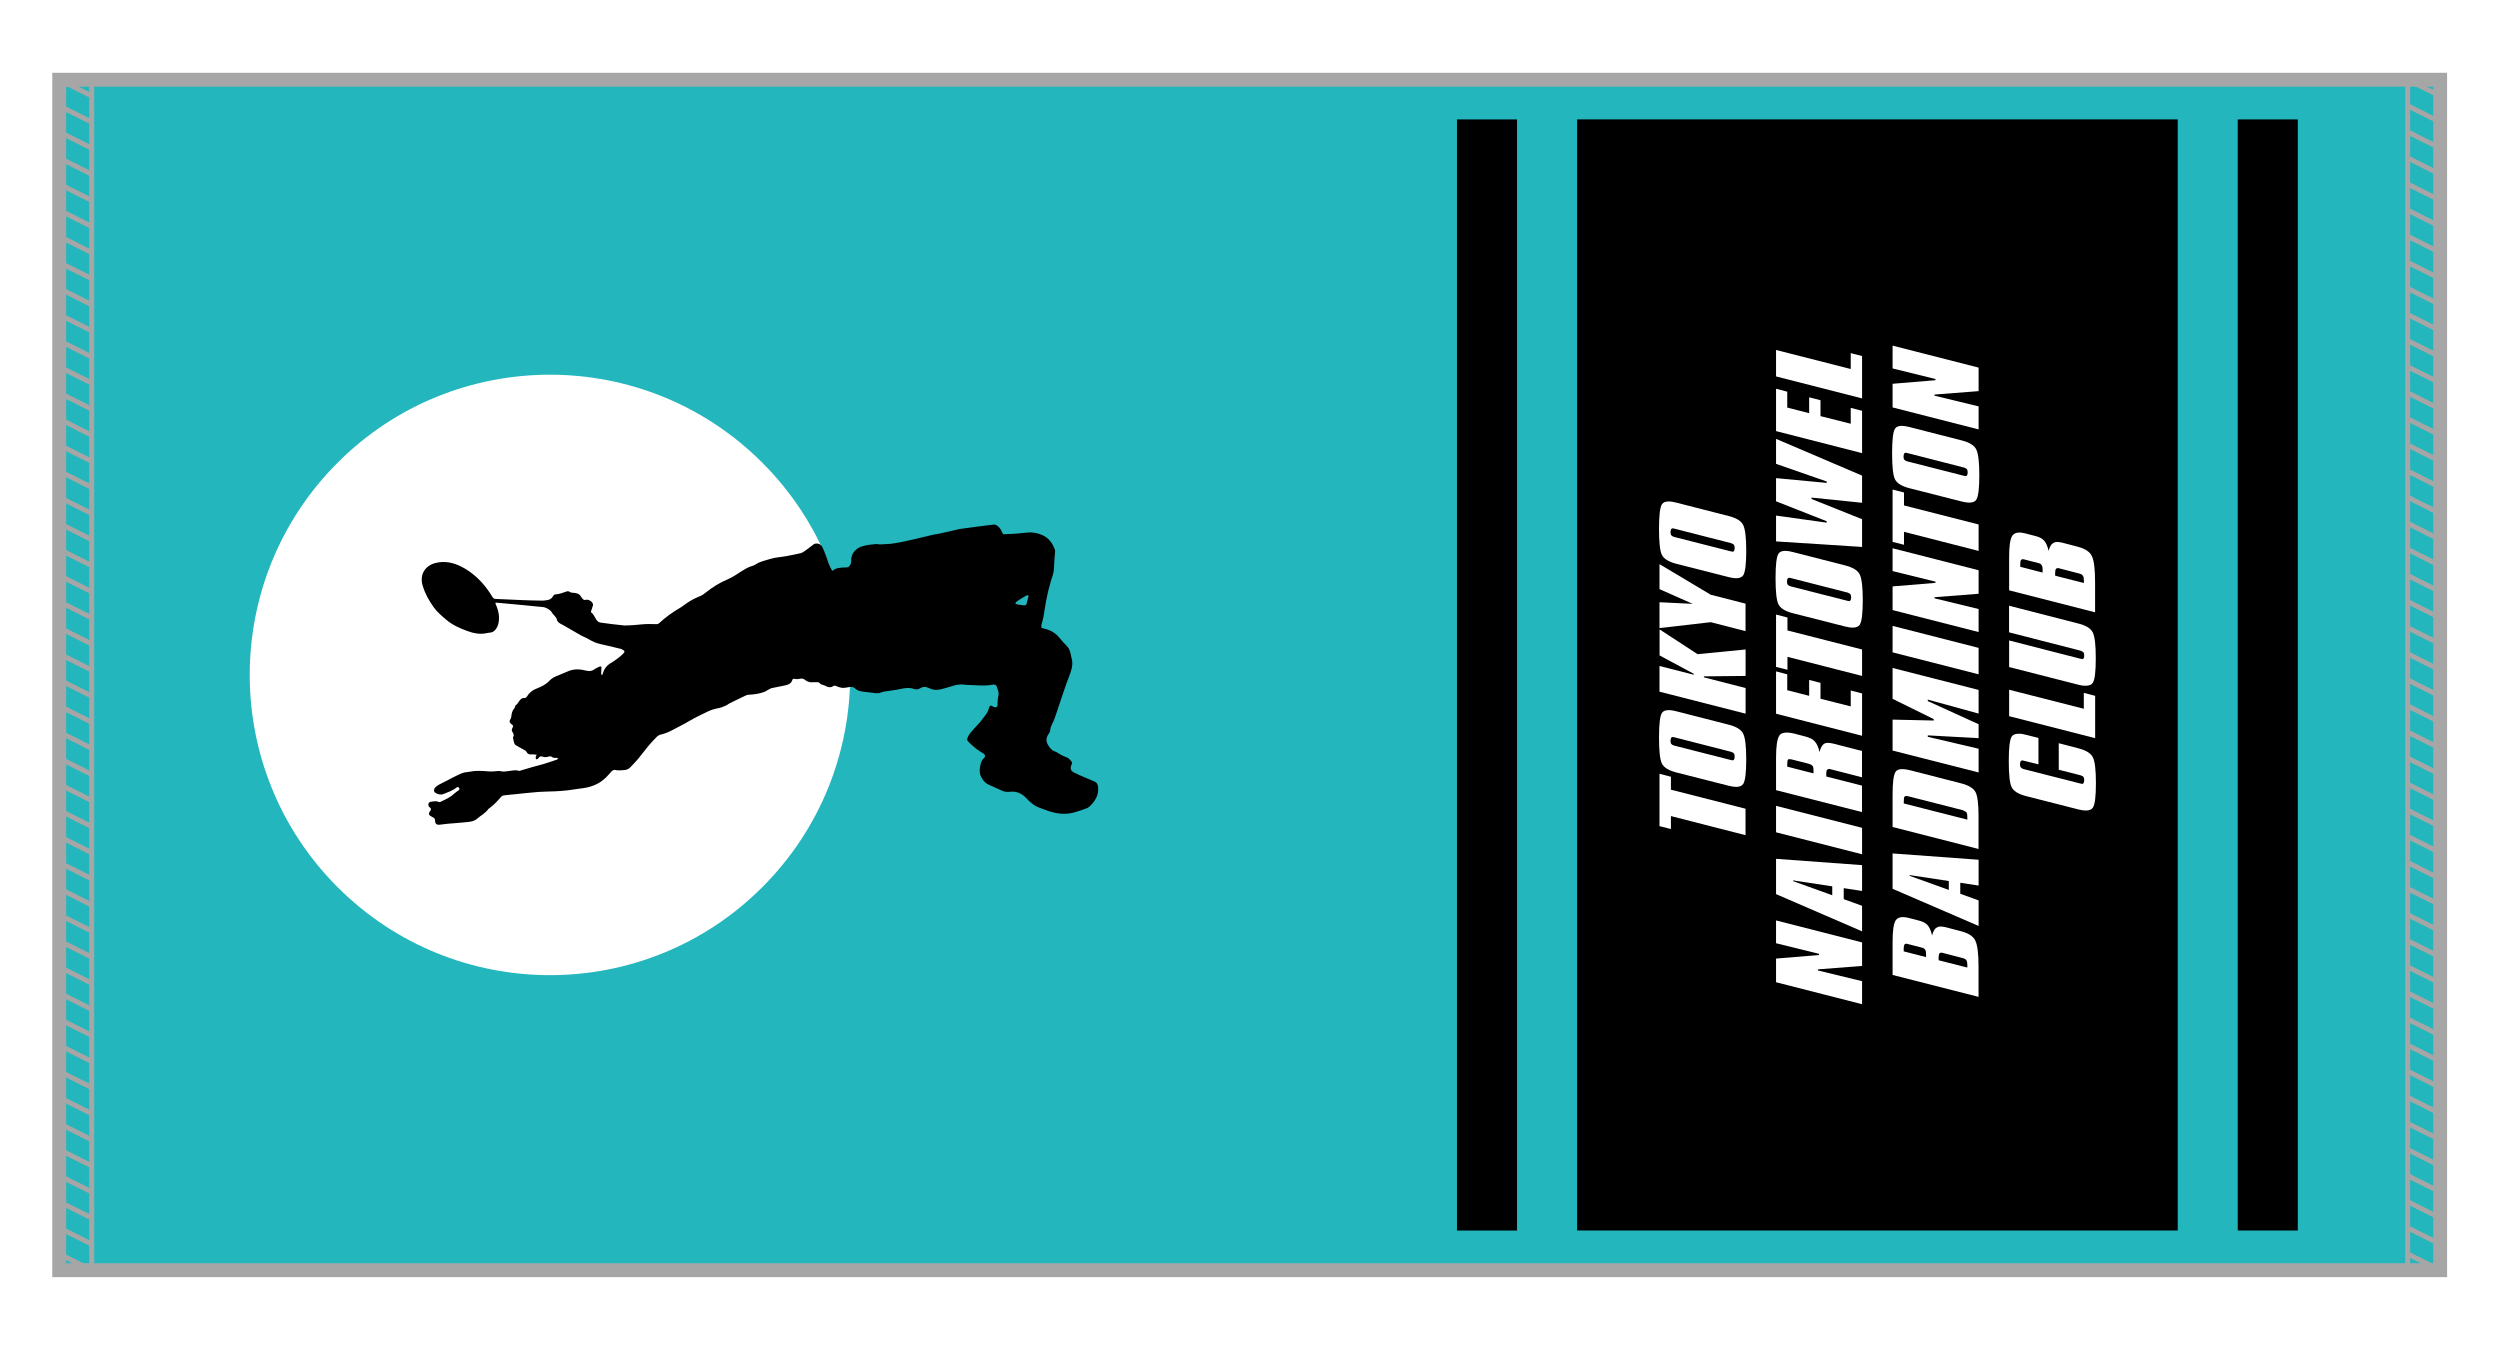 <?xml version="1.0" encoding="utf-8"?>
<!-- Generator: Adobe Illustrator 27.5.0, SVG Export Plug-In . SVG Version: 6.00 Build 0)  -->
<svg version="1.1" id="_x36_407" xmlns="http://www.w3.org/2000/svg" xmlns:xlink="http://www.w3.org/1999/xlink" x="0px" y="0px"
	 viewBox="0 0 3571.7 1927.6" style="enable-background:new 0 0 3571.7 1927.6;" xml:space="preserve">
<style type="text/css">
	.st0{fill:#FFFFFF;}
	.st1{fill:#23B6BC;}
	.st2{fill:none;stroke:#A6A6A6;stroke-width:19.843;stroke-miterlimit:10;}
	.st3{fill:none;stroke:#A6A6A6;stroke-width:7.087;stroke-miterlimit:10;}
</style>
<rect y="0" class="st0" width="3571.7" height="1927.6"/>
<rect x="84.6" y="113.9" class="st1" width="3401.6" height="1700.8"/>
<g>
	
		<rect x="2446.2" y="921.4" transform="matrix(6.123234e-17 -1 1 6.123234e-17 2275.618 4204.206)" width="1587.4" height="85.8"/>
	
		<rect x="1330.7" y="921.4" transform="matrix(6.123234e-17 -1 1 6.123234e-17 1160.146 3088.733)" width="1587.4" height="85.8"/>
	
		<rect x="1888.5" y="535.3" transform="matrix(6.123234e-17 -1 1 6.123234e-17 1717.882 3646.47)" width="1587.4" height="858.1"/>
	
		<ellipse transform="matrix(0.707 -0.707 0.707 0.707 -451.681 838.129)" class="st0" cx="785.9" cy="964.3" rx="429" ry="429"/>
	<g>
		<path d="M891.9,893.6c8.9,0,17.7-0.8,26.5-1.7c6.2-0.6,12.4-0.3,18.6-0.2c1.9,0.1,3.3-0.1,4.7-1.4c9-8.3,18.8-15.4,29.4-21.6
			c3.9-2.2,7.3-5.2,11-7.6c5.6-3.7,11.5-6.8,17.8-9.3c3.1-1.2,5.9-3.2,8.5-5.3c9.5-7.7,20-14.1,31.2-18.8c7.6-3.2,13.9-8,20.8-12.2
			c4.1-2.5,8-4.9,12.6-6.4c2.4-0.7,4.8-1.5,6.8-2.9c6-4,13.1-5.2,19.7-7.4c8.2-2.7,16.9-2.8,25.2-4.5c6.3-1.3,12.7-2.4,18.9-3.9
			c1.9-0.4,3.7-1.4,5.3-2.6c4.5-3.1,8.8-6.4,13.1-9.8c3.9-3,10.2-1.2,12.3,2.7c2.5,4.4,4.1,9.2,6,13.9c1.4,3.5,2.5,7.2,3.9,10.8
			c1,2.6,2.3,5.2,3.5,7.8c1.3,2.6,2.2,2.8,4,0.8c1.2-1.3,2.6-1.6,4.2-2c4.8-1.1,9.5-1.4,14.4-1.4c1,0,2.2-0.8,3-1.6
			c2.3-2.4,2.9-5.5,2.8-8.6c-0.1-6.7,3.1-12,7.8-15.9c3.1-2.6,7.7-4,11.8-5c5.3-1.3,10.7-1.7,16.1-2.2c1.8-0.2,3.7,0.6,5.5,0.5
			c3.8-0.1,7.7-0.4,11.5-0.6c1.6-0.1,3.2-0.2,4.8-0.4c3.8-0.5,7.6-1.1,11.3-1.8c7-1.4,14.1-2.9,21.1-4.6c9.3-2.2,18.6-4.5,27.9-6.6
			c2.5-0.6,5.2-0.7,7.7-1.3c9-2,17.9-4,26.8-6.1c0.8-0.2,1.7-0.4,2.5-0.6c8.6-1.2,17.2-2.4,25.8-3.5c7.5-1,15-1.8,22.5-2.8
			c1.8-0.2,3.3,0.1,4.9,1.2c3.5,2.4,5.9,5.5,7.4,9.4c1.1,3.1,2,3.5,5.4,3.1c0.4,0,0.7-0.2,1.1-0.2c10.4,0.1,20.6-1.4,30.8-2.2
			c7.2-0.6,14.4,1,21,4c8.9,4.1,14.2,11.7,17.3,20.8c0.6,1.7,0.1,3.7,0,5.5c-0.4,6.1-1.1,12.1-1.2,18.2c-0.1,5.7-1.1,11-3.1,16.3
			c-1.2,3.1-1.9,6.4-2.8,9.6c-1,3.7-2.1,7.4-2.9,11.1c-1.1,4.9-2.2,9.9-3.1,14.9c-1.2,6.6-2,13.2-3.2,19.8c-0.6,3.2-1.5,6.2-2.3,9.4
			c-0.2,0.6-0.4,1.2-0.5,1.8c-0.7,4.8-0.7,5,4,6c9.2,2,16.7,6.6,22.5,14.1c2.9,3.7,6.2,7.2,9.5,10.5c3.4,3.3,4.7,7.5,5.7,11.8
			c0.5,2,0.7,4.1,1.3,6.1c1.8,5.7,1,11.4-0.6,16.9c-1.8,6.4-4.6,12.5-6.8,18.8c-2.5,7.1-4.9,14.3-7.3,21.4c-1.5,4.5-3,8.9-4.5,13.4
			c-2,5.9-3.8,11.7-6,17.5c-1.2,3.1-2.9,6-4.2,9c-0.6,1.3-0.6,2.8-1,4.3c-0.5,1.9-0.6,4.1-1.7,5.5c-5.2,6.5-4.9,12.7,0,19.3
			c2.4,3.2,4.7,6,8.7,7c1.4,0.4,2.7,1.2,3.9,2c4,2.7,8.3,4.8,12.9,6.5c2.8,1,4.9,4,7,6.4c0.5,0.6,0.1,2.3-0.3,3.3
			c-2.5,5.2-1.9,9,3.1,11.6c5.9,3.1,12.1,5.6,18.2,8.2c3.8,1.7,7.8,3.1,11.6,4.9c3.2,1.5,4.4,4.1,4.8,7.7c1.2,10.8-3.6,19-10.6,26.3
			c-1.7,1.8-3.8,3.4-6,4.2c-6,2.3-12.1,4.3-18.3,6c-14,3.8-27.5,1.1-40.7-3.9c-3.7-1.4-7.5-2.6-11.1-4.2
			c-6.2-2.9-11.1-7.4-15.7-12.3c-6.5-7-14.3-10.5-23.9-9.3c-4.6,0.6-8.8-0.4-12.9-2.4c-5.6-2.8-11.5-5.2-17.2-7.8
			c-5.4-2.5-8.9-6.9-11.2-12.3c-2.2-5.2-1.7-10.2-0.5-15.6c0.9-3.9,2-7.2,5-10c2.5-2.4,2-5.1-1.2-6.9c-7.4-4.2-14-9.4-19.9-15.4
			c-3.3-3.3-3.6-4.1-1.5-8.5c1.1-2.3,2.6-4.5,4.3-6.5c4.4-5.1,9-9.9,13.5-14.9c1.1-1.2,1.9-2.6,2.9-3.9c1.8-2.4,3.7-4.7,5.4-7.1
			c1-1.4,1.7-3,2.4-4.5c0.7-1.7,1.1-3.5,1.8-5.2c1.3-2.7,2.2-2.7,4.7-1c1.1,0.7,2.4,1.2,3.7,1.3c2.1,0.2,3.3-1.1,3.3-3.2
			c0.1-4.5,0.2-8.8,1.3-13.3c1.2-4.4-1-8.8-2.3-13c-0.7-2.3-3.1-3.4-5.4-2.9c-8.3,1.6-16.6,1.4-24.9,0.9c-5.5-0.4-11.1-0.2-16.6-0.9
			c-6.8-0.9-13,0.7-19.3,2.8c-5.9,1.9-11.9,3.6-17.9,4.6c-4.6,0.8-9.1-0.8-13.3-2.7c-4.2-1.9-8.2-2-12,0.5c-3,1.9-6,2-9.2,0.9
			c-6-2.1-11.8-1.4-17.9-0.1c-8.2,1.8-16.6,2.7-24.9,4c-1.3,0.2-2.6,0.5-3.8,1.1c-2.6,1.3-5.3,1.4-8,1.1c-6-0.7-12.1-1.4-18.1-2.2
			c-4.1-0.5-8-1.5-11.1-4.5c-2.6-2.5-5.9-2.5-9.1-1.9c-4.2,0.8-8.3,1.7-12.5,0.4c-1.9-0.6-3.8-1.1-5.5-1.9c-1.4-0.7-2.5-1.1-4-0.1
			c-3.8,2.6-7.7,2-11.5-0.3c-1.1-0.7-2.5-0.9-3.8-1.4c-1.2-0.5-2.9-0.8-3.6-1.7c-1.4-2.1-3.1-2.1-5.2-2.1c-1.7,0.1-3.5,0-5.2,0.1
			c-4.3,0.4-8.2-0.8-11.4-3.5c-2.3-1.9-4.5-2-7.3-1.4c-2.2,0.5-4.7,0.6-6.9,0.1c-2.1-0.5-3.3,0.1-3.8,1.8c-1.6,5.1-5.7,6.5-10.2,7.5
			c-6.4,1.3-12.9,2.5-19.3,3.9c-1.7,0.4-3.3,1.5-4.9,2.4c-1.7,0.9-3.3,2.1-5.1,2.8c-7.1,2.8-14.6,3.8-22.2,4.2
			c-1.4,0.1-3,0.3-4.3,0.9c-7.7,3.6-15.4,7.3-23,11.1c-2.1,1-3.9,2.7-6,3.6c-3.6,1.5-7.3,3.1-11.2,3.8c-5.3,0.9-10.3,2.6-15.1,4.9
			c-8.7,4.2-17.5,8.3-25.7,13.2c-7.9,4.7-16.1,8.6-24.2,13c-5.2,2.8-10.7,5.1-16.6,6.4c-2.1,0.5-4.2,1.7-5.7,3.2
			c-4.1,4.1-8.1,8.4-11.8,12.8c-5.2,6.2-9.9,12.7-15.1,18.9c-3.5,4.2-7.3,8.1-11.1,12c-2.4,2.5-5.3,3.7-8.9,3.9
			c-4.1,0.2-8.1,0.9-12.2-0.1c-2.6-0.7-4.5,0.7-6.1,2.5c-2.5,2.8-4.9,5.6-7.6,8.2c-7.3,7.3-16.2,11.7-26.2,14.1
			c-3.5,0.8-7.1,1.2-10.7,1.7c-5.9,0.9-11.8,1.8-17.7,2.5c-5.9,0.7-11.9,1.1-17.8,1.4c-8,0.4-15.9,0.3-23.9,0.9
			c-10.9,0.8-21.7,2.1-32.6,3.2c-5.8,0.6-11.6,1-17.4,1.8c-1.3,0.2-2.7,1.1-3.6,2.2c-4.8,5.7-9.9,11.1-15.9,15.6
			c-0.8,0.6-1.8,1.1-2.3,1.9c-4.1,5.8-10.6,8.9-15.8,13.5c-4.2,3.8-9.4,4.4-14.6,4.9c-8.9,1-17.8,1.5-26.7,2.3
			c-4.1,0.4-8.1,0.8-12.2,1.4c-4.1,0.6-6.6-1.3-6.6-5.4c0-2.5-0.8-4-2.9-5c-1.3-0.7-2.7-1.4-3.9-2.2c-2.5-1.8-2.7-3.5-0.9-6
			c0.4-0.5,0.8-0.9,1.1-1.5c0.8-1.5,1.1-3.1-0.6-4.3c-1.8-1.3-2.9-2.8-2.3-5.3c0.7-2.7,2.7-3,4.8-3.2c3.4-0.5,6.8-1.3,10.1,0.6
			c0.5,0.3,1.7,0,2.4-0.3c6.7-3.4,13.8-6.2,19.3-11.6c1.9-1.9,4.3-3.2,6.5-4.9c1.3-1.1,1.7-2.4,0.4-3.8c-1.2-1.4-2.4-0.9-3.6,0
			c-5.4,4.4-12,6.4-18.2,9c-3.8,1.6-8.2,0.6-11.7-1.6c-2.8-1.6-2.5-5.8,0.1-8.1c3-2.6,6.4-4.6,10-6.2c4.6-2,9-4.7,13.5-7
			c5.1-2.5,10.1-5.2,15.4-7.1c3.7-1.3,7.8-1.2,11.6-2c9-1.8,18.1-0.8,27.1-0.1c2.8,0.2,5.7-0.3,8.5-0.4c2.4-0.1,4.9-0.6,7.1,0
			c4.3,1.1,8.4,0.1,12.6-0.4c4.3-0.6,8.5-1.7,12.9-0.2c1.4,0.5,3.3-0.6,5-1c4.6-1.3,9.2-2.8,13.9-4.1c5.7-1.6,11.5-3,17.2-4.7
			c6.2-1.9,12.3-4,18.4-6.1c0.9-0.3,1.6-1.1,2.3-1.6c-1-0.3-2-1.1-2.9-1c-2.6,0.3-4.8,0-7-1.7c-0.9-0.7-2.9-0.5-4.2-0.1
			c-2.8,1-5.5,1.2-8.3,0.1c-2.5-0.9-4.6-0.4-6,2.1c-0.2,0.3-0.4,0.8-0.7,0.9c-0.9,0.4-1.9,0.6-2.8,0.9c-0.2-1.1-0.6-2.3-0.5-3.4
			c0.2-1.1,0.9-2.2,1.4-3.2c-1.3-0.2-2.6-0.4-4-0.5c-1.6-0.1-3.2,0.1-4.9,0c-2.1-0.1-4.1-0.8-5-2.7c-1.1-2.3-3.1-3.4-5.2-4.5
			c-3.7-2-7.5-3.9-11-6.2c-1.1-0.7-1.8-2.2-2.2-3.5c-0.7-2.1-1-4.3-1.4-6.4c-0.1-0.4-0.3-0.8-0.1-1.1c2-3,0.7-5.4-1-8
			c-1-1.5-0.9-3.4,0.1-5.3c1.7-3,1.4-3.6-1.4-5.6c-2.9-2.1-3.3-4.3-1.2-7.4c0.5-0.8,0.9-1.8,1-2.7c0.5-4.5,1.1-8.9,4.4-12.4
			c0.5-0.6,0.7-1.5,1-2.3c0.2-0.6,0.1-1.5,0.5-1.7c3.1-1.9,4.4-5.3,6.6-7.9c1.5-1.8,3.6-3.1,6.2-2.9c1.7,0.2,2.7-0.6,3.6-2
			c3.4-5.6,8.2-9.4,14.4-11.7c6.7-2.5,13.2-5.8,18.2-11.3c3.4-3.8,8.1-5.6,12.7-7.5c4.7-1.9,9.4-4,14.1-5.9
			c8.2-3.4,16.5-2.9,24.8-0.8c4.2,1.1,8.2,1.2,12-1.6c2.3-1.7,5-2.7,7.5-4c0.7-0.3,1.9-0.5,2.3-0.1c0.5,0.4,0.6,1.5,0.5,2.3
			c0,2.6-0.3,5.2-0.3,7.8c0,0.8,0.7,1.7,1,2.5c0.4-0.7,1-1.4,1.2-2.2c1.2-4.2,2.9-8.2,6.2-11.3c1.3-1.3,2.7-2.5,4.3-3.5
			c6.8-4.1,13.4-8.6,19-14.3c2.2-2.2,2-3.7-0.6-5.2c-0.8-0.5-1.8-0.9-2.7-1.2c-9.6-2.4-19.2-4.9-28.9-6.9
			c-6.4-1.3-12.2-3.9-17.7-7.3c-3.2-2-7-3.2-10.3-5c-8.2-4.6-16.3-9.4-24.4-14.1c-1.6-0.9-3.3-1.8-4.9-2.6c-2.8-1.5-5.1-3.3-5.8-6.8
			c-0.3-1.4-1.3-2.6-2.2-3.8c-1.4-1.8-3.2-3.2-4.3-5.1c-2.4-4.2-6.2-6.2-10.5-7.8c-0.6-0.2-1.2-0.4-1.8-0.4
			c-9.8-1-19.5-1.9-29.3-2.9c-12.3-1.2-24.5-2.3-36.8-3.4c-2.9-0.3-3.1-0.1-2,2.6c2.4,5.7,4.4,11.6,4.5,17.9
			c0.1,6.1-0.7,12.1-4.5,17.2c-2.2,3-5.1,5-9.1,5.1c-1.6,0.1-3.2,0.5-4.8,0.8c-9.6,2-18.8-0.2-27.7-3.5c-10.6-3.9-21-8.6-29.6-16.1
			c-6.2-5.3-12.7-10.7-17.4-17.3c-6.9-9.5-12.7-19.9-16-31.3c-4.8-16.3,4.2-28.5,18.1-32.1c13-3.3,25.3-0.9,37.1,5.1
			c14.6,7.4,26.4,18.1,36.2,31c3.1,4,5.8,8.3,8.5,12.6c1.1,1.8,2.5,2.5,4.6,2.6c12.9,0.5,25.9,1.2,38.8,1.7
			c9.4,0.4,18.9,0.6,28.4,0.7c1.6,0,3.2-0.4,4.8-0.5c4.3-0.4,7.8-1.9,9.9-6.1c0.5-1.1,2.2-2.2,3.4-2.3c5.3-0.4,10.2-2.1,15-3.9
			c2.1-0.8,3.9-0.9,5.9,0.6c1.2,0.9,3,0.9,4.6,1c4.8,0.3,9,1.4,11.4,6.2c0.5,1,1.3,1.8,2.1,2.6c1,1.2,2,1.8,3.9,1.3
			c4.1-1,8.9,1.7,10.5,5.6c0.3,0.7,0.3,1.7,0.1,2.4c-0.8,2.8-1.8,5.6-2.7,8.4c-0.1,0.5-0.1,1.4,0.2,1.6c3.8,2.6,5,7,7.5,10.5
			c1.7,2.3,3.5,3.8,6.6,4.1C870.2,891.2,881,892.5,891.9,893.6z M1461.1,864.7c4.4,0.2,4.9,0,5.4-1.7c1-3.7,1.9-7.3,2.9-11
			c0.3-1.1-0.2-1.8-1.3-1.6c-0.9,0.2-1.9,0.5-2.7,1c-2.4,1.3-4.7,2.7-7,4.1c-2.2,1.4-4.4,2.8-6.4,4.4c-0.7,0.5-1,1.6-1.4,2.4
			c0.7,0.4,1.4,0.9,2.2,1.1C1455.9,864,1459.1,864.4,1461.1,864.7z"/>
	</g>
	<g>
		<path class="st0" d="M2370.9,1180.3v-74.8l16.3,4.2v18.5l106.6,27.2v37.8l-106.6-27.3v18.5L2370.9,1180.3z"/>
		<path class="st0" d="M2394.6,1103.5c-11.1-2.9-17.9-7.3-20.5-13.1c-2.6-5.7-3.9-17.9-3.9-36.8c0-19.2,1.4-30.9,4.2-35.1
			c1.7-2.7,5-4,9.8-4c2.8,0,6.3,0.5,10.4,1.6l75.4,19.3c10.9,2.8,17.7,7.1,20.5,12.9c2.9,6,4.3,18.2,4.3,36.5
			c0,19-1.4,30.7-4.3,35.2c-1.8,2.8-5.3,4.2-10.3,4.2c-2.5,0-5.9-0.5-10.1-1.5L2394.6,1103.5z M2391.8,1065.2l81.3,20.7
			c1.2,0.2,2,0.4,2.4,0.4c0.6,0,1.1-0.2,1.5-0.7c0.8-0.9,1.3-2.5,1.3-4.5c0-2.2-0.4-3.7-1.1-4.5c-0.3-0.5-0.7-1-1.3-1.3
			c-0.6-0.2-1.5-0.7-2.7-1.2l-81.3-20.8c-1-0.2-1.7-0.4-2.1-0.4c-0.5,0-1.2,0.3-2,0.8c-0.6,0.7-1,2.2-1.2,4.5c0,2.2,0.4,3.8,1.2,4.7
			C2388.6,1063.9,2390,1064.7,2391.8,1065.2z"/>
		<path class="st0" d="M2370.9,988.2v-36.7l49,12.5l-0.1-1.4l-48.8-26.2v-37.2l54.3,35.4l68.6-6.7v37.8l-59.6,0.6v1.4l59.6,15.3
			v36.6L2370.9,988.2z"/>
		<path class="st0" d="M2370.9,897.3v-36.9l47.4,2.3l-47.4-21V806l73.2,43.7l49.7,12.7v39.3l-49.7-12.8L2370.9,897.3z"/>
		<path class="st0" d="M2394.6,805.4c-11.1-2.9-17.9-7.3-20.5-13.1c-2.6-5.7-3.9-17.9-3.9-36.8c0-19.2,1.4-30.9,4.2-35.1
			c1.7-2.7,5-4,9.8-4c2.8,0,6.3,0.5,10.4,1.6l75.4,19.3c10.9,2.8,17.7,7.1,20.5,12.9c2.9,6,4.3,18.2,4.3,36.5
			c0,19-1.4,30.7-4.3,35.2c-1.8,2.8-5.3,4.2-10.3,4.2c-2.5,0-5.9-0.5-10.1-1.5L2394.6,805.4z M2391.8,767.1l81.3,20.7
			c1.2,0.2,2,0.4,2.4,0.4c0.6,0,1.1-0.2,1.5-0.7c0.8-0.9,1.3-2.5,1.3-4.5c0-2.2-0.4-3.7-1.1-4.5c-0.3-0.5-0.7-1-1.3-1.3
			c-0.6-0.2-1.5-0.7-2.7-1.2l-81.3-20.8c-1-0.2-1.7-0.4-2.1-0.4c-0.5,0-1.2,0.3-2,0.8c-0.6,0.7-1,2.2-1.2,4.5c0,2.2,0.4,3.8,1.2,4.7
			C2388.6,765.8,2390,766.6,2391.8,767.1z"/>
		<path class="st0" d="M2537.4,1403.3v-33.8l61.3-5.1v-1.7l-61.3-15.1v-32.6l122.9,31.4v33.6l-63,4.9v1.6l63,15.3v32.9
			L2537.4,1403.3z"/>
		<path class="st0" d="M2537.4,1277.4V1227l122.9,9v36.9l-26.2-4v15.7l26.2,9.5v36.5L2537.4,1277.4z M2561.8,1258.9l55.9,20.1v-12.7
			l-55.9-8.5V1258.9z"/>
		<path class="st0" d="M2537.4,1189.1v-37.8l122.9,31.4v37.8L2537.4,1189.1z"/>
		<path class="st0" d="M2537.4,1128.9v-46.3c0-16.5,1.6-27,4.7-31.7c1.8-2.9,5.3-4.3,10.5-4.3c3,0,6.3,0.4,9.8,1.2l16,4.2
			c3.6,0.9,6.6,2,8.9,3.1c2.3,1.2,4.2,2.6,5.5,4.3c2.9,3,5.1,8,6.7,15.1c1.4-5.7,3.4-9.5,6.1-11.6c1.5-1.1,3.6-1.6,6.2-1.6
			c1.1,0,2,0.1,2.6,0.2c0.7,0.1,2.1,0.4,4,0.7l41.8,10.7v37.6l-45.6-11.7c-0.3-0.1-0.6-0.2-1-0.2c-0.3,0-0.5,0-0.6,0
			c-1.1,0-2.1,0.5-2.9,1.5c-0.7,1-1,3.1-1,6.2l0.1,1.6v1.5l51,13v37.8L2537.4,1128.9z M2553.4,1095.3l37.5,9.6v-1.6l0.1-1.6
			c0-3.8-0.4-6.2-1.3-7.3c-0.8-1.1-2.5-2.2-5.1-3.1l-23.6-6c-1.7-0.5-3.2-0.7-4.5-0.7c-1.1,0-1.8,0.2-2.1,0.7c-0.7,0.9-1,3.4-1,7.4
			V1095.3z"/>
		<path class="st0" d="M2537.4,1019.7v-60.5l16,4.2v22.7l31.3,8v-22.7l16.2,4.2v22.7l43.2,10.9v-22.7l16.2,4.2v60.5L2537.4,1019.7z"
			/>
		<path class="st0" d="M2537.4,952.8v-74.8l16.3,4.2v18.5l106.6,27.2v37.8l-106.6-27.3v18.5L2537.4,952.8z"/>
		<path class="st0" d="M2561.1,876c-11.1-2.9-17.9-7.3-20.5-13.1c-2.6-5.7-3.9-17.9-3.9-36.8c0-19.2,1.4-30.9,4.2-35.1
			c1.7-2.7,5-4,9.8-4c2.8,0,6.3,0.5,10.4,1.6l75.4,19.3c10.9,2.8,17.7,7.1,20.5,12.9c2.9,6,4.3,18.2,4.3,36.5
			c0,19-1.4,30.7-4.3,35.2c-1.8,2.8-5.3,4.2-10.3,4.2c-2.5,0-5.9-0.5-10.1-1.5L2561.1,876z M2558.2,837.7l81.3,20.7
			c1.2,0.2,2,0.4,2.4,0.4c0.6,0,1.1-0.2,1.5-0.7c0.8-0.9,1.3-2.5,1.3-4.5c0-2.2-0.4-3.7-1.1-4.5c-0.3-0.5-0.7-1-1.3-1.3
			c-0.6-0.2-1.5-0.7-2.7-1.2l-81.3-20.8c-1-0.2-1.7-0.4-2.1-0.4c-0.5,0-1.2,0.3-2,0.8c-0.6,0.7-1,2.2-1.2,4.5c0,2.2,0.4,3.8,1.2,4.7
			C2555.1,836.4,2556.5,837.2,2558.2,837.7z"/>
		<path class="st0" d="M2537.4,773.5v-36.9l72.4,10.1v-2l-72.4-28.5v-33.1l72.4,6.8v-2l-72.4-25.2V627l122.9,52.5v38.8l-72.2-7.4v2
			l72.2,28.9v39.6L2537.4,773.5z"/>
		<path class="st0" d="M2537.4,615.9v-60.5l16,4.2v22.7l31.3,8v-22.7l16.2,4.2v22.7l43.2,10.9v-22.7l16.2,4.2v60.5L2537.4,615.9z"/>
		<path class="st0" d="M2537.4,537.8V500l106.7,27.2v-22.7l16.2,4.2v60.5L2537.4,537.8z"/>
		<path class="st0" d="M2703.9,1392.9v-46.5c0-8.3,0.3-14.9,1-19.9c0.7-5,1.8-8.8,3.3-11.4c2.1-3.2,5.5-4.9,10.3-4.9
			c1.3,0,2.3,0.1,3,0.2c0.8,0.1,2.2,0.4,4.1,0.7l16.2,4.2c5.4,1.3,9.5,3.5,12.3,6.7c2.7,3.3,4.8,8.1,6.2,14.5
			c1.6-6,3.7-9.7,6.4-11.1c1.5-1.1,3.4-1.7,5.9-1.7c1.7,0,3.9,0.3,6.8,0.9l22.5,5.9c10.8,2.8,17.6,7.4,20.4,13.8
			c3,6.6,4.4,18.9,4.4,36.9v43L2703.9,1392.9z M2719.9,1359.2l31.8,8.2v-1.7l0.1-1.6c0-3.3-0.4-5.6-1.2-6.9
			c-0.7-1.5-2.2-2.6-4.3-3.2l-21.4-5.5c-0.3-0.1-0.6-0.2-1-0.2c-0.3,0-0.5,0-0.6,0c-1,0-1.8,0.4-2.3,1.1c-0.8,0.8-1.2,2.7-1.2,5.7
			V1359.2z M2769.7,1371.9l40.9,10.4l0.1-1.4v-2.2c0-3-0.4-5.2-1.3-6.6c-0.7-1.3-2.1-2.3-4.2-3l-30.4-7.9c-0.5-0.1-0.9-0.2-1.3-0.2
			c-1.1,0-2,0.4-2.7,1.2c-0.8,1.1-1.2,3.3-1.2,6.6l0.1,1.6V1371.9z"/>
		<path class="st0" d="M2703.9,1269.8v-50.5l122.9,9v36.9l-26.2-4v15.7l26.2,9.5v36.5L2703.9,1269.8z M2728.3,1251.3l55.9,20.1
			v-12.7l-55.9-8.5V1251.3z"/>
		<path class="st0" d="M2703.9,1181.5v-46.3c0-17.4,1.4-28.2,4.2-32.4c1.6-2.7,4.8-4,9.5-4c3.1,0,6.8,0.5,11.2,1.6l72.8,18.7
			c11.1,2.8,18,7.1,20.9,12.8s4.2,17.2,4.2,34.5v46.5L2703.9,1181.5z M2719.9,1147.9l90.8,23.1v-3.3c0-3.3-0.3-5.5-0.9-6.6
			c-0.6-1.1-2.5-2.3-5.6-3.6l-0.8-0.2l-76.9-19.6c-1.4-0.4-2.5-0.5-3.3-0.5c-1,0-1.8,0.4-2.3,1.1c-0.7,0.5-1,2.8-1,6.9V1147.9z"/>
		<path class="st0" d="M2703.9,1072.3v-44.2l58.8,1.3v-2l-58.8-29v-44.1l122.9,31.4v33.8l-72.6-20v2.1l72.6,33.1v19.9l-72.6-4v2.1
			l72.6,17v33.9L2703.9,1072.3z"/>
		<path class="st0" d="M2703.9,932v-37.8l122.9,31.4v37.8L2703.9,932z"/>
		<path class="st0" d="M2703.9,871.6v-33.8l61.3-5.1v-1.7l-61.3-15.1v-32.6l122.9,31.4v33.6l-63,4.9v1.6l63,15.3v32.9L2703.9,871.6z
			"/>
		<path class="st0" d="M2703.9,774.2v-74.8l16.3,4.2v18.5l106.6,27.2v37.8l-106.6-27.3v18.5L2703.9,774.2z"/>
		<path class="st0" d="M2727.6,697.4c-11.1-2.9-17.9-7.3-20.5-13.1c-2.6-5.7-3.9-17.9-3.9-36.8c0-19.2,1.4-30.9,4.2-35.1
			c1.7-2.7,5-4,9.8-4c2.8,0,6.3,0.5,10.4,1.6l75.4,19.3c10.9,2.8,17.7,7.1,20.5,12.9c2.9,6,4.3,18.2,4.3,36.5
			c0,19-1.4,30.7-4.3,35.2c-1.8,2.8-5.3,4.2-10.3,4.2c-2.5,0-5.9-0.5-10.1-1.5L2727.6,697.4z M2724.7,659.1l81.3,20.7
			c1.2,0.2,2,0.4,2.4,0.4c0.6,0,1.1-0.2,1.5-0.7c0.8-0.9,1.3-2.5,1.3-4.5c0-2.2-0.4-3.7-1.1-4.5c-0.3-0.5-0.7-1-1.3-1.3
			c-0.6-0.2-1.5-0.7-2.7-1.2l-81.3-20.8c-1-0.2-1.7-0.4-2.1-0.4c-0.5,0-1.2,0.3-2,0.8c-0.6,0.7-1,2.2-1.2,4.5c0,2.2,0.4,3.8,1.2,4.7
			C2721.6,657.9,2723,658.7,2724.7,659.1z"/>
		<path class="st0" d="M2703.9,582.1v-33.8l61.3-5.1v-1.7l-61.3-15.1v-32.6l122.9,31.4v33.6l-63,4.9v1.6l63,15.3v32.9L2703.9,582.1z
			"/>
		<path class="st0" d="M2894.1,1049.7l18.2,4.6v37.7l-21.1-5.2c-1-0.2-1.7-0.4-2.1-0.4c-0.5,0-1.2,0.3-2,0.8c-0.6,0.7-1,2.2-1.2,4.5
			c0,2.2,0.4,3.8,1.2,4.7c0.9,1.1,2.3,1.9,4.1,2.4l81.3,20.7c1.2,0.2,2,0.4,2.4,0.4c0.6,0,1.1-0.2,1.5-0.7c0.8-0.9,1.3-2.5,1.3-4.5
			c0-2.2-0.4-3.7-1.1-4.5c-0.3-0.5-0.7-1-1.3-1.3c-0.6-0.2-1.5-0.7-2.7-1.2l-31.3-8v-37.9l28.3,7.4c10.9,2.8,17.7,7.1,20.5,12.9
			c2.9,6,4.3,18.2,4.3,36.5c0,19-1.4,30.7-4.3,35.2c-1.8,2.8-5.3,4.2-10.3,4.2c-2.5,0-5.9-0.5-10.1-1.5l-75.4-19.2
			c-11.1-2.9-17.9-7.3-20.5-13.1c-2.6-5.7-3.9-17.9-3.9-36.8c0-19.2,1.4-30.9,4.2-35.1c1.7-2.7,5-4,9.8-4
			C2886.5,1048.1,2890,1048.6,2894.1,1049.7z"/>
		<path class="st0" d="M2870.4,1023.2v-37.8l106.7,27.2v-22.7l16.2,4.2v60.5L2870.4,1023.2z"/>
		<path class="st0" d="M2870.4,953v-38l102.1,26.2c1.2,0.2,2,0.4,2.4,0.4c0.6,0,1.2-0.3,1.8-0.9c0.7-0.5,1-1.9,1-4.2
			c0-2.1-0.3-3.5-1-4.3c-0.6-0.9-2.1-1.7-4.3-2.6l-102.1-26.2v-38l99.3,25.5c10.7,2.7,17.5,6.9,20.3,12.7c2.9,5.8,4.3,18.1,4.3,36.9
			c0,19.1-1.4,30.8-4.3,35c-1.7,2.8-5.1,4.2-10.2,4.2c-1.9,0-3.4-0.1-4.5-0.2c-1.1-0.1-3-0.5-5.7-1.2L2870.4,953z"/>
		<path class="st0" d="M2870.4,843.4V797c0-8.3,0.3-14.9,1-19.9c0.7-5,1.8-8.8,3.3-11.4c2.1-3.2,5.5-4.9,10.3-4.9
			c1.3,0,2.3,0.1,3,0.2c0.8,0.1,2.2,0.4,4.1,0.7l16.2,4.2c5.4,1.3,9.5,3.5,12.3,6.7c2.7,3.3,4.8,8.1,6.2,14.5
			c1.6-6,3.7-9.7,6.4-11.1c1.5-1.1,3.4-1.7,5.9-1.7c1.7,0,3.9,0.3,6.8,0.9l22.5,5.9c10.8,2.8,17.6,7.4,20.4,13.8
			c3,6.6,4.4,18.9,4.4,36.9v43L2870.4,843.4z M2886.4,809.8l31.8,8.2v-1.7l0.1-1.6c0-3.3-0.4-5.6-1.2-6.9c-0.7-1.5-2.2-2.6-4.3-3.2
			l-21.4-5.5c-0.3-0.1-0.6-0.2-1-0.2c-0.3,0-0.5,0-0.6,0c-1,0-1.8,0.4-2.3,1.1c-0.8,0.8-1.2,2.7-1.2,5.7V809.8z M2936.2,822.5
			l40.9,10.4l0.1-1.4v-2.2c0-3-0.4-5.2-1.3-6.6c-0.7-1.3-2.1-2.3-4.2-3l-30.4-7.9c-0.5-0.1-0.9-0.2-1.3-0.2c-1.1,0-2,0.4-2.7,1.2
			c-0.8,1.1-1.2,3.3-1.2,6.6l0.1,1.6V822.5z"/>
	</g>
</g>
<g>
	<rect x="84.6" y="113.9" class="st2" width="3401.6" height="1700.8"/>
	<g>
		<g>
			<rect x="84.6" y="113.9" class="st3" width="46.4" height="1700.8"/>
			<line class="st3" x1="84.6" y1="113.9" x2="130.9" y2="137.1"/>
			<line class="st3" x1="84.6" y1="151.2" x2="130.9" y2="174.4"/>
			<line class="st3" x1="84.6" y1="188.5" x2="130.9" y2="211.6"/>
			<line class="st3" x1="84.6" y1="225.7" x2="130.9" y2="248.9"/>
			<line class="st3" x1="84.6" y1="263" x2="130.9" y2="286.2"/>
			<line class="st3" x1="84.6" y1="300.3" x2="130.9" y2="323.5"/>
			<line class="st3" x1="84.6" y1="337.6" x2="130.9" y2="360.8"/>
			<line class="st3" x1="84.6" y1="374.9" x2="130.9" y2="398.1"/>
			<line class="st3" x1="84.6" y1="412.1" x2="130.9" y2="435.3"/>
			<line class="st3" x1="84.6" y1="449.4" x2="130.9" y2="472.6"/>
			<line class="st3" x1="84.6" y1="486.7" x2="130.9" y2="509.9"/>
			<line class="st3" x1="84.6" y1="524" x2="130.9" y2="547.2"/>
			<line class="st3" x1="84.6" y1="561.3" x2="130.9" y2="584.5"/>
			<line class="st3" x1="84.6" y1="598.5" x2="130.9" y2="621.7"/>
			<line class="st3" x1="84.6" y1="635.8" x2="130.9" y2="659"/>
			<line class="st3" x1="84.6" y1="673.1" x2="130.9" y2="696.3"/>
			<line class="st3" x1="84.6" y1="710.4" x2="130.9" y2="733.6"/>
			<line class="st3" x1="84.6" y1="747.7" x2="130.9" y2="770.9"/>
			<line class="st3" x1="84.6" y1="784.9" x2="130.9" y2="808.1"/>
			<line class="st3" x1="84.6" y1="822.2" x2="130.9" y2="845.4"/>
			<line class="st3" x1="84.6" y1="859.5" x2="130.9" y2="882.7"/>
			<line class="st3" x1="84.6" y1="896.8" x2="130.9" y2="920"/>
			<line class="st3" x1="84.6" y1="934.1" x2="130.9" y2="957.3"/>
			<line class="st3" x1="84.6" y1="971.4" x2="130.9" y2="994.5"/>
			<line class="st3" x1="84.6" y1="1008.6" x2="130.9" y2="1031.8"/>
			<line class="st3" x1="84.6" y1="1045.9" x2="130.9" y2="1069.1"/>
			<line class="st3" x1="84.6" y1="1083.2" x2="130.9" y2="1106.4"/>
			<line class="st3" x1="84.6" y1="1120.5" x2="130.9" y2="1143.7"/>
			<line class="st3" x1="84.6" y1="1157.7" x2="130.9" y2="1180.9"/>
			<line class="st3" x1="84.6" y1="1195" x2="130.9" y2="1218.2"/>
			<line class="st3" x1="84.6" y1="1232.3" x2="130.9" y2="1255.5"/>
			<line class="st3" x1="84.6" y1="1269.6" x2="130.9" y2="1292.8"/>
			<line class="st3" x1="84.6" y1="1306.9" x2="130.9" y2="1330.1"/>
			<line class="st3" x1="84.6" y1="1344.1" x2="130.9" y2="1367.3"/>
			<line class="st3" x1="84.6" y1="1381.4" x2="130.9" y2="1404.6"/>
			<line class="st3" x1="84.6" y1="1418.7" x2="130.9" y2="1441.9"/>
			<line class="st3" x1="84.6" y1="1456" x2="130.9" y2="1479.2"/>
			<line class="st3" x1="84.6" y1="1493.3" x2="130.9" y2="1516.5"/>
			<line class="st3" x1="84.6" y1="1530.5" x2="130.9" y2="1553.7"/>
			<line class="st3" x1="84.6" y1="1567.8" x2="130.9" y2="1591"/>
			<line class="st3" x1="84.6" y1="1605.1" x2="130.9" y2="1628.3"/>
			<line class="st3" x1="84.6" y1="1642.4" x2="130.9" y2="1665.6"/>
			<line class="st3" x1="84.6" y1="1679.7" x2="130.9" y2="1702.8"/>
			<line class="st3" x1="84.6" y1="1716.9" x2="130.9" y2="1740.1"/>
			<line class="st3" x1="84.6" y1="1754.2" x2="130.9" y2="1777.4"/>
			<line class="st3" x1="84.6" y1="1791.5" x2="130.9" y2="1814.7"/>
		</g>
		<rect x="3439.8" y="113.9" class="st3" width="46.4" height="1700.8"/>
		<line class="st3" x1="3439.8" y1="113.9" x2="3486.1" y2="137.1"/>
		<line class="st3" x1="3439.8" y1="151.2" x2="3486.1" y2="174.4"/>
		<line class="st3" x1="3439.8" y1="188.5" x2="3486.1" y2="211.6"/>
		<line class="st3" x1="3439.8" y1="225.7" x2="3486.1" y2="248.9"/>
		<line class="st3" x1="3439.8" y1="263" x2="3486.1" y2="286.2"/>
		<line class="st3" x1="3439.8" y1="300.3" x2="3486.1" y2="323.5"/>
		<line class="st3" x1="3439.8" y1="337.6" x2="3486.1" y2="360.8"/>
		<line class="st3" x1="3439.8" y1="374.9" x2="3486.1" y2="398.1"/>
		<line class="st3" x1="3439.8" y1="412.1" x2="3486.1" y2="435.3"/>
		<line class="st3" x1="3439.8" y1="449.4" x2="3486.1" y2="472.6"/>
		<line class="st3" x1="3439.8" y1="486.7" x2="3486.1" y2="509.9"/>
		<line class="st3" x1="3439.8" y1="524" x2="3486.1" y2="547.2"/>
		<line class="st3" x1="3439.8" y1="561.3" x2="3486.1" y2="584.5"/>
		<line class="st3" x1="3439.8" y1="598.5" x2="3486.1" y2="621.7"/>
		<line class="st3" x1="3439.8" y1="635.8" x2="3486.1" y2="659"/>
		<line class="st3" x1="3439.8" y1="673.1" x2="3486.1" y2="696.3"/>
		<line class="st3" x1="3439.8" y1="710.4" x2="3486.1" y2="733.6"/>
		<line class="st3" x1="3439.8" y1="747.7" x2="3486.1" y2="770.9"/>
		<line class="st3" x1="3439.8" y1="784.9" x2="3486.1" y2="808.1"/>
		<line class="st3" x1="3439.8" y1="822.2" x2="3486.1" y2="845.4"/>
		<line class="st3" x1="3439.8" y1="859.5" x2="3486.1" y2="882.7"/>
		<line class="st3" x1="3439.8" y1="896.8" x2="3486.1" y2="920"/>
		<line class="st3" x1="3439.8" y1="934.1" x2="3486.1" y2="957.3"/>
		<line class="st3" x1="3439.8" y1="971.4" x2="3486.1" y2="994.5"/>
		<line class="st3" x1="3439.8" y1="1008.6" x2="3486.1" y2="1031.8"/>
		<line class="st3" x1="3439.8" y1="1045.9" x2="3486.1" y2="1069.1"/>
		<line class="st3" x1="3439.8" y1="1083.2" x2="3486.1" y2="1106.4"/>
		<line class="st3" x1="3439.8" y1="1120.5" x2="3486.1" y2="1143.7"/>
		<line class="st3" x1="3439.8" y1="1157.7" x2="3486.1" y2="1180.9"/>
		<line class="st3" x1="3439.8" y1="1195" x2="3486.1" y2="1218.2"/>
		<line class="st3" x1="3439.8" y1="1232.3" x2="3486.1" y2="1255.5"/>
		<line class="st3" x1="3439.8" y1="1269.6" x2="3486.1" y2="1292.8"/>
		<line class="st3" x1="3439.8" y1="1306.9" x2="3486.1" y2="1330.1"/>
		<line class="st3" x1="3439.8" y1="1344.1" x2="3486.1" y2="1367.3"/>
		<line class="st3" x1="3439.8" y1="1381.4" x2="3486.1" y2="1404.6"/>
		<line class="st3" x1="3439.8" y1="1418.7" x2="3486.1" y2="1441.9"/>
		<line class="st3" x1="3439.8" y1="1456" x2="3486.1" y2="1479.2"/>
		<line class="st3" x1="3439.8" y1="1493.3" x2="3486.1" y2="1516.5"/>
		<line class="st3" x1="3439.8" y1="1530.5" x2="3486.1" y2="1553.7"/>
		<line class="st3" x1="3439.8" y1="1567.8" x2="3486.1" y2="1591"/>
		<line class="st3" x1="3439.8" y1="1605.1" x2="3486.1" y2="1628.3"/>
		<line class="st3" x1="3439.8" y1="1642.4" x2="3486.1" y2="1665.6"/>
		<line class="st3" x1="3439.8" y1="1679.7" x2="3486.1" y2="1702.8"/>
		<line class="st3" x1="3439.8" y1="1716.9" x2="3486.1" y2="1740.1"/>
		<line class="st3" x1="3439.8" y1="1754.2" x2="3486.1" y2="1777.4"/>
		<line class="st3" x1="3439.8" y1="1791.5" x2="3486.1" y2="1814.7"/>
	</g>
</g>
</svg>
